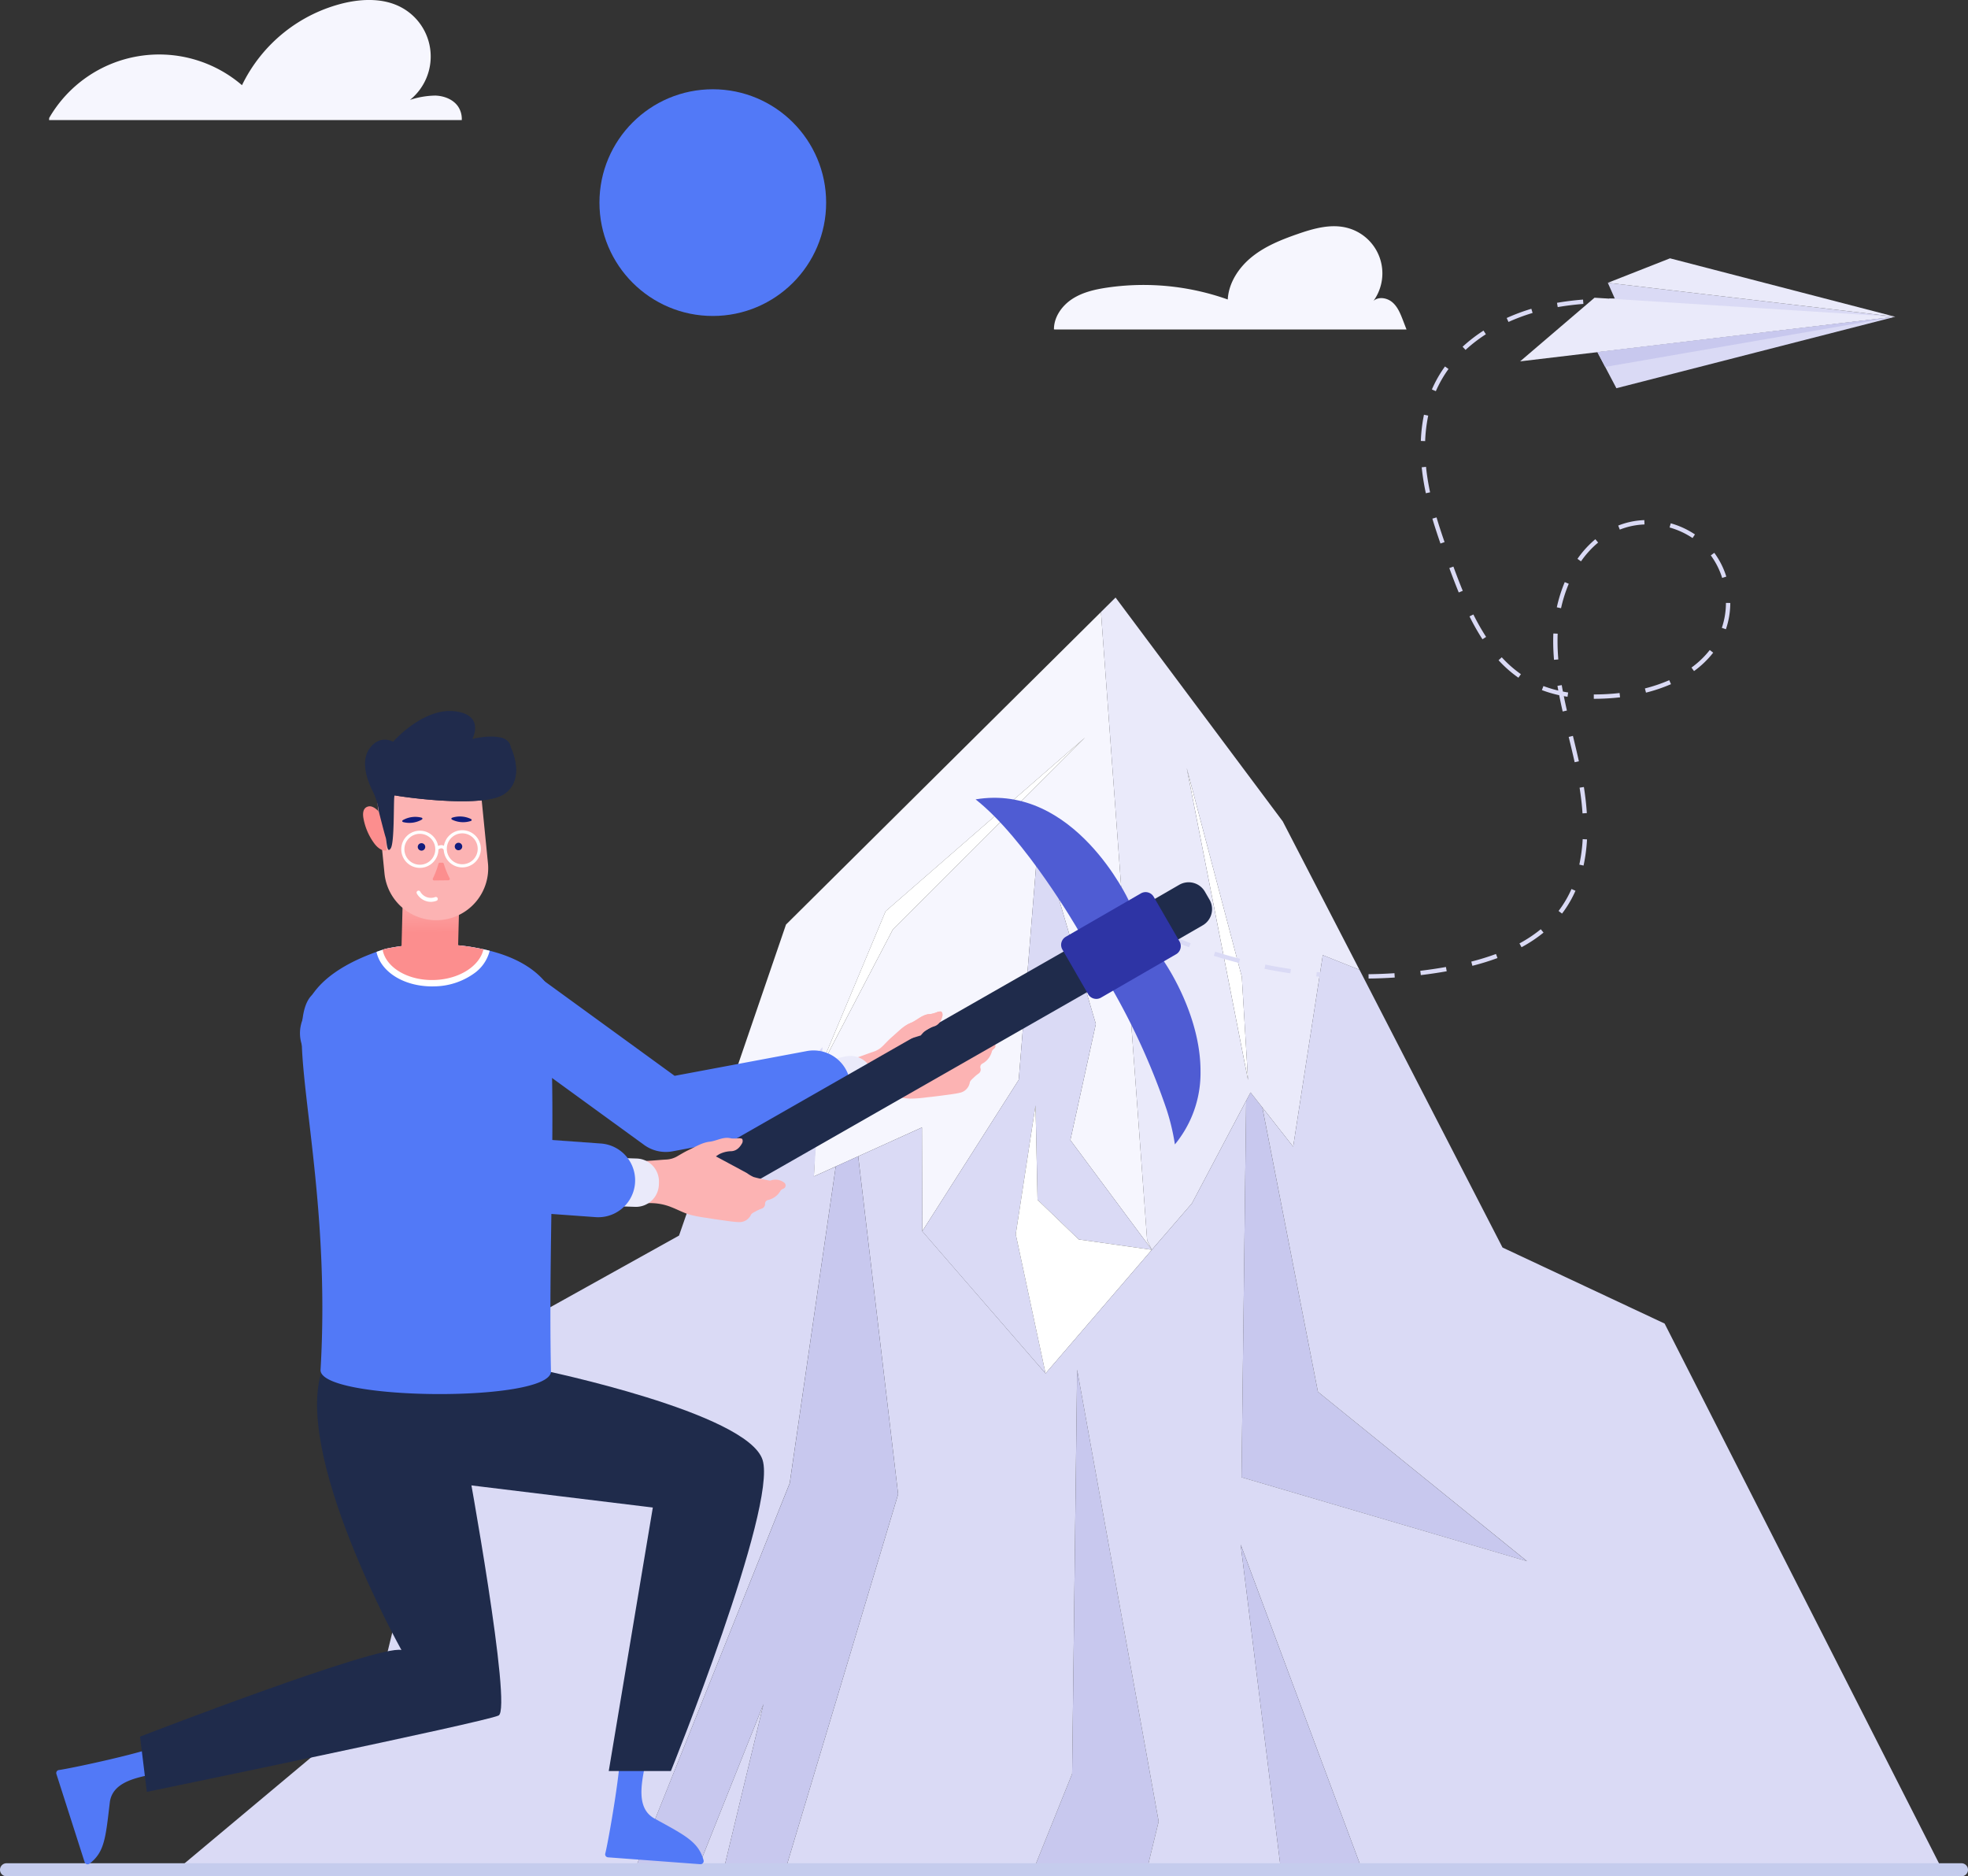 <svg xmlns="http://www.w3.org/2000/svg" xmlns:xlink="http://www.w3.org/1999/xlink" width="741.243" height="706.662" viewBox="0 0 741.243 706.662"><rect x="0" y="0" width="741.243" height="706.662" fill="#333333" stroke="none"/><defs><linearGradient id="linear-gradient" x1="-18.253" y1="0.603" x2="-18.25" y2="0.891" gradientUnits="objectBoundingBox"><stop offset="0.004" stop-color="#fcb3b3"></stop><stop offset="1" stop-color="#fc8e8e"></stop></linearGradient><linearGradient id="linear-gradient-2" x1="-16.535" y1="0.333" x2="-16.579" y2="1.003" xlink:href="#linear-gradient"></linearGradient><linearGradient id="linear-gradient-3" x1="-75.329" y1="0.5" x2="-74.329" y2="0.5" xlink:href="#linear-gradient"></linearGradient><linearGradient id="linear-gradient-4" x1="-111.106" y1="1.961" x2="-111.106" y2="1.515" xlink:href="#linear-gradient"></linearGradient></defs><g id="Group_266" data-name="Group 266" transform="translate(-2108.757 -188.666)"><path id="Path_680" data-name="Path 680" d="M2578.122,603.225l-20.41,38.643,22.059-41.772Z" fill="#75808e"></path><path id="Path_681" data-name="Path 681" d="M2555.72,477.859l20.767,78.712,2.336,38.858Z" fill="#fff"></path><path id="Path_682" data-name="Path 682" d="M2584.214,605.762l-4.443-5.665,16.053,20.454Z" fill="#75808e"></path><path id="Path_683" data-name="Path 683" d="M2523.431,419.168l17.4,236.689,1.768,3.515-30.692-41.321,9.6-43.736-21.448-72.508-7.6,93.552L2456.116,652.4,2456,613.29l-24.006,10.867-8.445,3.825-8.243,3.742,1.7-39.339,28.045-53.651,72.365-72.272-75.1,65.407-24.273,57.995L2417,592.385l-38.592,43.746-1.177-18.763,27.573-80.485Z" fill="#f6f6fe"></path><path id="Path_684" data-name="Path 684" d="M2517.409,466.462l-72.365,72.273L2417,592.384l1.038-2.521,24.273-57.994Z" fill="#fff"></path><path id="Path_685" data-name="Path 685" d="M2500.06,501.807l21.448,72.507-9.6,43.736,30.692,41.321-27.532-3.89-15.518-14.928-.767-35.565-7.447,48.533,11.228,52.426,40.036-46.576-40.036,46.576L2456.117,652.4l36.341-57.038Z" fill="#dadaf5"></path><path id="Path_686" data-name="Path 686" d="M2498.781,604.988l.767,35.565,15.518,14.928,27.532,3.89-40.036,46.576-11.228-52.426Z" fill="#fff"></path><path id="Path_687" data-name="Path 687" d="M2579.772,600.1l4.442,5.665,20.935,107.1,78.73,63.8-107.515-31.612,1.759-141.827Z" fill="#c8c8ee"></path><path id="Path_688" data-name="Path 688" d="M2591.909,498.031l28.9,55.9-13.822-5.526-11.162,72.141L2579.772,600.1l-22.06,41.772-15.114,17.5-1.768-3.515-17.4-236.689,5.5-5.452Zm-36.189-20.172,23.1,117.571-2.337-38.858-20.766-78.713" fill="#eaeafa"></path><path id="Path_689" data-name="Path 689" d="M2415.3,631.736l3.25-48.712-38.629,43.713-2.676-9.375-12.733,36.656-82.935,46.154-31.608,130.27-75.947,63.566h173.4L2406.2,747.255l17.328-119.244Z" fill="#dadaf5"></path><path id="Path_690" data-name="Path 690" d="M2381.052,893.976l15.28-63.535-25.355,63.535Z" fill="#dadaf5"></path><path id="Path_691" data-name="Path 691" d="M2540.478,893.976l4.685-19.295-30.705-170.155-1.887,152.226-15.007,37.224Z" fill="#c8c8ee"></path><path id="Path_692" data-name="Path 692" d="M2840.877,893.987H2622.184l-46.127-123.6,15.284,123.6h-50.865l4.689-19.312-30.713-170.153-1.882,152.236-15.008,37.229h-93.308l42.785-142.536L2432,624.152l24-10.852.13,39.089,46.435,53.551,40.042-46.574,15.105-17.5,20.411-38.646-1.752,141.827,107.521,31.6-78.739-63.782-20.93-107.1,11.6,14.772,11.163-72.132,13.823,5.515,53.866,104.6,61.054,28.636Z" fill="#dadaf5"></path><path id="Path_693" data-name="Path 693" d="M2622.184,893.976l-46.135-123.6,15.283,123.6Z" fill="#c8c8ee"></path><path id="Path_694" data-name="Path 694" d="M2370.977,893.976l25.354-63.533-15.28,63.533h23.2l42.783-142.535-15.045-127.285-8.445,3.825-17.326,119.293-58.8,146.7Z" fill="#c8c8ee"></path><g id="Group_247" data-name="Group 247"><g id="Group_246" data-name="Group 246"><g id="Group_245" data-name="Group 245"><g id="Group_244" data-name="Group 244"><g id="Group_243" data-name="Group 243"><path id="Path_695" data-name="Path 695" d="M2847.546,895.328H2111.212a2.454,2.454,0,1,1,0-4.909h736.334a2.454,2.454,0,0,1,0,4.909Z" fill="#c5cced"></path></g></g></g></g></g><path id="Path_696" data-name="Path 696" d="M2455.45,578.643c.367-.413.7-.839,1.086-1.211a10.515,10.515,0,0,1,4.045-2.228c1.816-.628,2.654-2.219,3.074-3.982a1.808,1.808,0,0,0-.357-1.493c-.249-.233-.965-.063-1.44.059a11.993,11.993,0,0,1-2.658.794c-3.034,0-4.949,2.344-7.482,3.359-2.669,1.069-4.544,3.2-6.658,5-1.245,1.059-2.383,2.249-3.526,3.422a9.185,9.185,0,0,1-3.741,2.393c-2.944.979-5.82,2.192-8.806,3.012-3.4.933-6.884,1.543-10.585,2.349-.452,6.423-.922,13.1-1.4,19.93,1.091-.432,2.074-.8,3.041-1.206,4.87-2.04,9.7-4.181,14.615-6.1a20.953,20.953,0,0,1,9.922-1.164c2.333.246,4.648.776,6.982.855a47.206,47.206,0,0,0,6.318-.484c2.072-.21,4.14-.464,6.2-.743s4.143-.5,6.165-.961a4.8,4.8,0,0,0,3.778-3.845c.122-.774,1.073-1.446,1.712-2.1a15.176,15.176,0,0,1,1.587-1.293,1.78,1.78,0,0,0,.753-1.945,1.485,1.485,0,0,1,.868-1.9,7.3,7.3,0,0,0,3.433-4.6,2.465,2.465,0,0,1,.718-.869,1.329,1.329,0,0,0-.415-2.422,5.284,5.284,0,0,0-4.566.412c-.258.128-.507.357-.772.375-2.052.138-4.108.328-6.161.3a13.112,13.112,0,0,1-2.71-.731c-2.01-.483-4.03-.93-6.046-1.39Z" fill="#fcb3b3"></path><path id="Path_697" data-name="Path 697" d="M2412.185,589.953l14.953-3.39A8.668,8.668,0,0,1,2437.5,593.1l.2.877a8.654,8.654,0,0,1-6.538,10.348l-14.953,3.391a8.651,8.651,0,0,1-10.345-6.52l-.2-.877A8.666,8.666,0,0,1,2412.185,589.953Z" fill="#eaeafa"></path><path id="Path_698" data-name="Path 698" d="M2425.666,607.33a13.9,13.9,0,0,0-13.039-22.8l-49.775,9.324-48.769-35.461a13.9,13.9,0,0,0-16.351,22.488l53.614,38.985a13.911,13.911,0,0,0,10.735,2.42l55.664-10.426A13.843,13.843,0,0,0,2425.666,607.33Z" fill="#5279f7"></path><path id="Path_699" data-name="Path 699" d="M2342.338,844.8l10.425.777c.25,7.421-7.013,22.776,2.54,28.016,11.693,6.413,16.508,8.779,18.445,15.657a1.189,1.189,0,0,1-1.211,1.527l-34.77-2.591a1.147,1.147,0,0,1-1.037-1.449C2337.658,883.427,2343.479,851.1,2342.338,844.8Z" fill="#5279f7"></path><path id="Path_700" data-name="Path 700" d="M2171.939,844.777l3.187,9.956c-6.785,3.013-23.743,2.034-25.021,12.854-1.563,13.245-1.951,18.6-7.6,22.97a1.189,1.189,0,0,1-1.87-.551L2130,856.8a1.146,1.146,0,0,1,.955-1.5C2134.379,854.914,2166.528,848.2,2171.939,844.777Z" fill="#5279f7"></path><path id="Path_701" data-name="Path 701" d="M2312.762,704.654s77.68,16.045,83.233,33.9c5.522,17.886-34.545,117.133-34.545,117.133h-23.409l16.6-99.247-75.778-9.235s-.683-24.263-11.471-42.552Z" fill="#1f2b4b"></path><path id="Path_702" data-name="Path 702" d="M2161.506,842.731l1.845,15.056.09.741.62,5s127.189-26.227,132.48-28.752c5.275-2.509-11.776-95.429-11.776-95.429s-3.643-24.005-16.583-40.83l-7.966.983-.8.091-28.782,3.552c-12.909,31.427,29.326,106.963,29.326,106.963C2251.025,808.085,2161.506,842.731,2161.506,842.731Z" fill="#1f2b4b"></path><g id="Group_264" data-name="Group 264"><g id="Group_248" data-name="Group 248"><path id="Path_703" data-name="Path 703" d="M2316.283,705.287c-.7,11.719-87.51,10.974-86.79-.745,4.447-75.354-14.965-128.862-3.366-140.992,1.289-1.35,5.537-9.617,24.426-16.382.746-.27,1.525-.539,2.319-.793.26-.089.535-.178.811-.268.582-.146,1.116-.261,1.682-.375.048,0,.129-.029.177-.027a88.044,88.044,0,0,1,10.276-1.312,86.33,86.33,0,0,1,8.654-.163c.385.01.771.02,1.156.046.755.02,1.51.071,2.28.123.61.048,1.22.063,1.877.177a71.958,71.958,0,0,1,8.317,1.066c.912.168,1.839.353,2.751.553q1.174.247,2.349.543c8.067,2.04,15.676,5.613,20.779,11.612C2319.457,589.468,2315.1,650.409,2316.283,705.287Z" fill="#5279f7"></path></g><g id="Group_263" data-name="Group 263"><g id="Group_251" data-name="Group 251"><path id="Path_704" data-name="Path 704" d="M2293.2,546.738a14.817,14.817,0,0,1-6.043,8.655,26.221,26.221,0,0,1-14.834,4.763c-.531.019-1.077.021-1.608.007-10.379-.267-18.6-5.7-20.164-12.995.746-.27,1.525-.539,2.319-.793.26-.089.535-.178.811-.268.582-.146,1.116-.261,1.682-.375.048,0,.129-.029.177-.027a88.044,88.044,0,0,1,10.276-1.312c3.249-.061,6.546-.12,9.81-.117.755.02,1.51.071,2.28.123.61.048,1.22.063,1.877.177a71.958,71.958,0,0,1,8.317,1.066c.912.168,1.839.353,2.751.553Q2292.027,546.442,2293.2,546.738Z" fill="#fff"></path><path id="Path_705" data-name="Path 705" d="M2290.853,546.2c-1.433,6.33-9.15,11.308-18.594,11.564-9.88.277-18.16-4.712-19.387-11.384.26-.089.535-.178.811-.268.582-.146,1.116-.261,1.682-.375.048,0,.129-.029.177-.027q2.206-.426,4.456-.706l.932-36.2a10.648,10.648,0,1,1,21.288.548l-.909,35.347c2.229.2,4.5.518,6.793.947C2289.014,545.81,2289.941,545.995,2290.853,546.2Z" fill="url(#linear-gradient)"></path><g id="Group_250" data-name="Group 250"><path id="Path_706" data-name="Path 706" d="M2289.932,487.5l2.6,26.129a19.582,19.582,0,1,1-38.971,3.879l-2.6-26.129a19.581,19.581,0,0,1,38.97-3.879Z" fill="url(#linear-gradient-2)"></path><path id="Path_707" data-name="Path 707" d="M2254.38,508.962c-1.939.318-3.647-1.244-4.8-2.836a22.832,22.832,0,0,1-3.944-9.345c-.24-1.387-.241-3.134.93-3.978a2.547,2.547,0,0,1,2.444-.26,5.57,5.57,0,0,1,2.078,1.479,10.75,10.75,0,0,1,2.818,6.65Z" fill="url(#linear-gradient-3)"></path><g id="Group_249" data-name="Group 249"><path id="Path_708" data-name="Path 708" d="M2298.557,487.758c-8.49,5.617-40.577.682-41.131.448-.052-.005-.119.146-.143.4-.327,2.641.071,17.317-1.343,19.541-1.537,2.421-1.482-2.889-1.96-4.218-.451-1.325-2.567-9.721-2.567-9.721a23.435,23.435,0,0,0-2.12-7.245c-1.75-3.385-5.145-11.274-1.245-16.536,3.875-5.267,8.764-2.4,8.764-2.4s11.206-12.771,23.028-11.5S2286.659,467,2286.659,467s5.964-1.587,10.247-.633c2.158.439,3.862,1.542,4.2,3.773C2301.107,470.137,2307.05,482.116,2298.557,487.758Z" fill="#202b4c"></path><path id="Path_709" data-name="Path 709" d="M2298.557,487.758c-8.49,5.617-40.577.682-41.131.448-.052-.005-.119.146-.143.4a3.46,3.46,0,0,1-.5-.571c.753-.766,2.543-.31,3.537-.294,1.437.03,2.877.034,4.3-.015a53.858,53.858,0,0,0,8.536-.82c5.865-1.1,11.613-3.463,15.88-7.618,3.661-3.557,6.027-8.1,7.87-12.929,2.158.439,3.862,1.542,4.2,3.773C2301.107,470.137,2307.05,482.116,2298.557,487.758Z" fill="#202b4c"></path></g></g></g><g id="Group_262" data-name="Group 262"><g id="Group_252" data-name="Group 252"><path id="Path_710" data-name="Path 710" d="M2286.046,497.887a9.475,9.475,0,0,1-6.969-.495c-.437-.225-.408-.621.058-.781a9.528,9.528,0,0,1,6.964.494C2286.541,497.328,2286.513,497.727,2286.046,497.887Z" fill="#121c7c"></path></g><g id="Group_253" data-name="Group 253"><path id="Path_711" data-name="Path 711" d="M2267.581,497.378a9.45,9.45,0,0,1-6.93.922c-.475-.127-.524-.527-.1-.783a9.517,9.517,0,0,1,6.916-.921C2267.944,496.723,2268.008,497.122,2267.581,497.378Z" fill="#121c7c"></path></g><g id="Group_260" data-name="Group 260"><g id="Group_254" data-name="Group 254"><path id="Path_712" data-name="Path 712" d="M2271.021,528.329a6.147,6.147,0,0,1-5.263-3.122.74.74,0,0,1,1.295-.717,4.591,4.591,0,0,0,5.608,2.043.74.74,0,0,1,.5,1.394A6.548,6.548,0,0,1,2271.021,528.329Z" fill="#fff"></path></g><g id="Group_255" data-name="Group 255"><path id="Path_713" data-name="Path 713" d="M2268.923,507.62a1.407,1.407,0,1,1-1.423-1.391A1.407,1.407,0,0,1,2268.923,507.62Z" fill="#121c7c"></path></g><g id="Group_256" data-name="Group 256"><path id="Path_714" data-name="Path 714" d="M2282.857,507.463a1.407,1.407,0,1,1-1.423-1.39A1.407,1.407,0,0,1,2282.857,507.463Z" fill="#121c7c"></path></g><g id="Group_257" data-name="Group 257"><path id="Path_715" data-name="Path 715" d="M2282.945,515.349a7,7,0,1,1,6.926-7.081A7.011,7.011,0,0,1,2282.945,515.349Zm-.144-12.822a5.82,5.82,0,1,0,5.885,5.754A5.825,5.825,0,0,0,2282.8,502.527Z" fill="#fff"></path></g><g id="Group_258" data-name="Group 258"><path id="Path_716" data-name="Path 716" d="M2266.969,515.529a7,7,0,1,1,6.924-7.082A7.013,7.013,0,0,1,2266.969,515.529Zm-.144-12.822a5.819,5.819,0,1,0,5.883,5.754A5.826,5.826,0,0,0,2266.825,502.707Z" fill="#fff"></path></g><g id="Group_259" data-name="Group 259"><path id="Path_717" data-name="Path 717" d="M2273.548,508.895l-.793-.879a3.232,3.232,0,0,1,2.429-1.047,2.491,2.491,0,0,1,1.745,1.092l-.945.714a1.351,1.351,0,0,0-.912-.627A2.219,2.219,0,0,0,2273.548,508.895Z" fill="#fff"></path></g></g><g id="Group_261" data-name="Group 261"><path id="Path_718" data-name="Path 718" d="M2277.679,520.2l-5.415.061a.51.51,0,0,1-.465-.737,31.171,31.171,0,0,0,2.1-5.556.478.478,0,0,1,.478-.37l1.028-.012a.506.506,0,0,1,.5.359,30.13,30.13,0,0,0,2.223,5.508A.513.513,0,0,1,2277.679,520.2Z" fill="url(#linear-gradient-4)"></path></g></g></g></g><path id="Path_719" data-name="Path 719" d="M2282.683,233.9a8.465,8.465,0,0,0-1.375-5.1c-1.845-2.7-5.234-4.005-8.5-4.135a31.661,31.661,0,0,0-9.626,1.623,21,21,0,0,0-3.363-34.888c-6.436-3.411-14.225-3.248-21.325-1.619a57.677,57.677,0,0,0-38.592,30.97,47.85,47.85,0,0,0-72.613,12.329l-.056.817Z" fill="#f6f6fe"></path><path id="Path_720" data-name="Path 720" d="M2638.515,312.758l-1.334-3.459c-.944-2.448-1.956-5-3.927-6.727s-5.208-2.325-7.173-.589a17.713,17.713,0,0,0-10.111-27.555c-6.115-1.514-12.522.309-18.473,2.375-6.036,2.1-12.081,4.516-17.077,8.5s-8.873,9.776-9.233,16.156a94.741,94.741,0,0,0-45.431-4.472c-4.6.679-9.256,1.743-13.148,4.282s-6.914,6.808-6.882,11.454l.427.034Z" fill="#f6f6fe"></path><g id="Group_265" data-name="Group 265"><path id="Path_721" data-name="Path 721" d="M2624.231,557.216l-.019-1.637c3.244-.04,6.529-.168,9.765-.382l.108,1.633C2630.82,557.046,2627.5,557.176,2624.231,557.216Zm-9.857-.139c-3.272-.133-6.581-.355-9.837-.66l.153-1.63c3.227.3,6.507.522,9.75.653Zm29.53-1.159-.2-1.623c3.214-.387,6.465-.868,9.667-1.431l.283,1.611C2650.429,555.044,2647.147,555.53,2643.9,555.918Zm-49.158-.674c-3.243-.478-6.511-1.047-9.713-1.691l.322-1.6c3.175.639,6.414,1.2,9.63,1.674Zm68.576-2.826-.406-1.585a93.025,93.025,0,0,0,9.3-2.873l.569,1.534A95.253,95.253,0,0,1,2663.322,552.418Zm-87.9-1.064c-3.177-.815-6.367-1.726-9.481-2.707l.491-1.559c3.086.971,6.248,1.873,9.4,2.681Zm-18.8-5.917c-3.085-1.154-6.159-2.4-9.137-3.709l.657-1.5c2.951,1.295,6,2.532,9.054,3.677Zm125.216-.014-.78-1.438a51.381,51.381,0,0,0,8.029-5.346l1.036,1.266A53.054,53.054,0,0,1,2681.832,545.423Zm15.248-12.67-1.3-.994.421-.561a40.643,40.643,0,0,0,4.451-7.71l1.5.661a42.254,42.254,0,0,1-4.632,8.02Zm8.119-18.092-1.6-.347a61.843,61.843,0,0,0,1.267-9.6l1.633.093A63.517,63.517,0,0,1,2705.2,514.661Zm-.4-19.655c-.2-3.094-.568-6.349-1.1-9.677l1.616-.256c.536,3.378.91,6.684,1.113,9.827Zm-2.96-19.265c-.706-3.186-1.473-6.365-2.243-9.541l1.59-.387c.773,3.189,1.542,6.377,2.25,9.573Zm-4.515-19.105c-.506-2.236-.935-4.246-1.308-6.135a46.644,46.644,0,0,1-6.516-1.923l.58-1.531a44.523,44.523,0,0,0,5.6,1.7q-.166-.9-.319-1.772l1.613-.281c.138.8.284,1.6.442,2.428q.981.2,1.984.352l-.254,1.617q-.7-.109-1.391-.238c.338,1.679.722,3.463,1.165,5.422Zm12.02-4.786h-.292v-1.637l.306,0c2.23,0,4.593-.1,7.009-.3q1.191-.1,2.391-.237l.184,1.627c-.815.091-1.629.173-2.439.24C2714.041,451.746,2711.632,451.85,2709.343,451.85Zm19.363-2.317-.4-1.585a59.594,59.594,0,0,0,9.164-3.106l.655,1.5A60.749,60.749,0,0,1,2728.706,449.533Zm-48.044-5.617a45.536,45.536,0,0,1-7.484-6.591l1.205-1.106a43.983,43.983,0,0,0,7.213,6.355Zm66.142-2.5-.964-1.323a34.036,34.036,0,0,0,6.89-6.614l1.292,1A35.706,35.706,0,0,1,2746.8,441.42Zm-52.738-4.247c-.206-2.424-.31-4.807-.31-7.081l.006-.921q.011-.952.055-1.91l1.634.073q-.042.933-.053,1.857l-.006.9c0,2.228.1,4.564.3,6.944Zm-26.945-7.733a85.769,85.769,0,0,1-4.885-8.62l1.463-.729a84.724,84.724,0,0,0,4.793,8.458Zm91.7-3.775-1.548-.528a29.484,29.484,0,0,0,1.55-9.385l1.636.007A31.082,31.082,0,0,1,2758.817,425.665Zm-62.1-7.915-1.6-.352a55.271,55.271,0,0,1,2.991-9.495l1.508.633A53.9,53.9,0,0,0,2696.717,417.75Zm-38.537-5.935c-1.085-2.64-2.214-5.559-3.552-9.188l1.536-.566c1.331,3.61,2.452,6.51,3.529,9.131Zm99.216-5.481a28.84,28.84,0,0,0-4.28-8.487l1.316-.971a30.42,30.42,0,0,1,4.525,8.966Zm-53.162-6.246-1.341-.94a37.721,37.721,0,0,1,6.738-7.393l1.046,1.259A35.967,35.967,0,0,0,2704.234,400.088Zm-52.94-6.711c-1.207-3.468-2.2-6.535-3.046-9.372l1.569-.467c.834,2.816,1.823,5.858,3.022,9.3Zm94.944-2.063a30.326,30.326,0,0,0-8.649-3.978l.444-1.575a31.949,31.949,0,0,1,9.116,4.194Zm-27.394-3.177-.6-1.522q.75-.3,1.52-.555a29.493,29.493,0,0,1,8.313-1.5l.062,1.636a27.91,27.91,0,0,0-7.854,1.418Q2719.552,387.855,2718.844,388.137Zm-73.057-13.7c-.468-2.192-.856-4.358-1.153-6.435q-.237-1.664-.406-3.343l1.628-.163q.164,1.644.4,3.276c.29,2.039.672,4.167,1.132,6.323Zm-.252-19.634-1.635-.064a59.727,59.727,0,0,1,1.182-9.87l1.6.332A58.253,58.253,0,0,0,2645.535,354.8Zm4.026-18.8-1.5-.648q.453-1.053.963-2.084a45.44,45.44,0,0,1,3.976-6.584l1.325.959a44.109,44.109,0,0,0-3.835,6.347Q2650,334.993,2649.561,336.005Zm11.181-15.544-1.109-1.2a58.2,58.2,0,0,1,7.875-6.075l.889,1.374A56.536,56.536,0,0,0,2660.742,320.461Zm16.168-10.531-.675-1.489a74.406,74.406,0,0,1,9.292-3.471l.472,1.566A73.352,73.352,0,0,0,2676.91,309.93Zm67.282-5.554c-3.249-.283-6.51-.566-9.775-.812l.123-1.633c3.271.249,6.538.532,9.794.815Zm-48.733-.043-.28-1.611c3.113-.54,6.416-.949,9.815-1.215l.128,1.63C2701.774,303.4,2698.523,303.8,2695.459,304.333Zm29.185-1.38c-3.14-.142-6.027-.21-8.829-.21l-.945,0-.008-1.637.953,0c2.827,0,5.739.07,8.9.214Z" fill="#dadaf5"></path></g><path id="Path_722" data-name="Path 722" d="M2822.575,307.963,2714.34,295.175l3.908,8.857Z" fill="#dadaf5"></path><path id="Path_723" data-name="Path 723" d="M2822.575,307.963l-141.265,16.8,28.025-23.968Z" fill="#eaeafa"></path><path id="Path_724" data-name="Path 724" d="M2822.575,307.963l-84.814-22.005-23.422,9.217Z" fill="#eaeafa"></path><path id="Path_725" data-name="Path 725" d="M2710.409,321.274l7.16,13.607,105-26.916Z" fill="#dadaf5"></path><path id="Path_726" data-name="Path 726" d="M2710.409,321.274l2.938,5.582,109.224-18.892Z" fill="#c8c8ee"></path><circle id="Ellipse_93" data-name="Ellipse 93" cx="42.692" cy="42.692" r="42.692" transform="translate(2334.539 222.285)" fill="#5279f7"></circle><path id="Shape" d="M2543.752,527.2l9.166-5.295a7.072,7.072,0,0,1,9.66,2.585l1.751,3.031a7.071,7.071,0,0,1-2.586,9.659l-9.168,5.291-34.405,19.891-143.905,82.222a8.84,8.84,0,0,1-8.835-15.293l143.905-82.222Z" fill="#1f2b4b"></path><path id="Shape-2" data-name="Shape" d="M2553.2,617.158c-.6.865-1.22,1.687-1.92,2.524a82.827,82.827,0,0,0-3.095-13.054,258.814,258.814,0,0,0-20.168-44.856l3.666-19.728,15.437,8.663s13.9,19.716,13.808,41.543A42.18,42.18,0,0,1,2553.2,617.158Z" fill="#4f5cd3"></path><path id="Shape-3" data-name="Shape" d="M2476.211,489.729c18.688,14.694,38.561,49.1,38.561,49.1l16.183,5.946,2.928-16.987S2513.415,483.53,2476.211,489.729Z" fill="#4f5cd3"></path><path id="Path_727" data-name="Path 727" d="M2551.725,548.065l-28.292,16.346a3.549,3.549,0,0,1-4.827-1.292l-9.7-16.822a3.519,3.519,0,0,1,1.293-4.826l28.275-16.331a3.521,3.521,0,0,1,4.827,1.293l9.72,16.8A3.543,3.543,0,0,1,2551.725,548.065Z" fill="#2e34a5"></path><path id="Path_728" data-name="Path 728" d="M2403.95,633.962a5.28,5.28,0,0,0-4.511-.817,2.417,2.417,0,0,1-.844.155c-2.015-.413-4.047-.778-6.02-1.347a13.176,13.176,0,0,1-2.417-1.425c-1.81-1-3.637-1.969-5.458-2.95l-6.3-3.391c.463-.3.9-.622,1.369-.878a10.514,10.514,0,0,1,4.493-1.071c1.917-.122,3.147-1.432,4.022-3.021a1.807,1.807,0,0,0,.054-1.533c-.179-.292-.914-.318-1.4-.327a11.949,11.949,0,0,1-2.774.058c-2.925-.8-5.394.943-8.106,1.247-2.858.32-5.232,1.876-7.749,3.048-1.481.689-2.9,1.533-4.309,2.359a9.184,9.184,0,0,1-4.243,1.312c-3.1.16-6.194.564-9.29.559-1.187,0-2.379-.048-3.576-.108v16.657c1.685-.212,3.368-.435,5.057-.611a20.945,20.945,0,0,1,9.874,1.518c2.183.858,4.274,1.985,6.5,2.682a47.137,47.137,0,0,0,6.219,1.215c2.052.349,4.114.655,6.177.935s4.126.625,6.2.715a4.8,4.8,0,0,0,4.665-2.7c.323-.714,1.419-1.108,2.209-1.569a15.24,15.24,0,0,1,1.874-.824,1.781,1.781,0,0,0,1.244-1.675,1.484,1.484,0,0,1,1.341-1.6,7.3,7.3,0,0,0,4.534-3.525,2.465,2.465,0,0,1,.924-.646A1.329,1.329,0,0,0,2403.95,633.962Z" fill="#fcb3b3"></path><path id="Path_729" data-name="Path 729" d="M2333.266,624.474l15.324.523a8.669,8.669,0,0,1,8.364,8.955l-.031.9a8.654,8.654,0,0,1-8.955,8.345l-15.323-.523a8.649,8.649,0,0,1-8.347-8.936l.031-.9A8.664,8.664,0,0,1,2333.266,624.474Z" fill="#eaeafa"></path><path id="Path_730" data-name="Path 730" d="M2341.886,644.707a13.9,13.9,0,0,0-6.814-25.365l-50.509-3.639-38.15-46.7a13.9,13.9,0,1,0-21.532,17.592l41.939,51.335a13.911,13.911,0,0,0,9.767,5.071l56.485,4.07A13.843,13.843,0,0,0,2341.886,644.707Z" fill="#5279f7"></path><path id="Path_731" data-name="Path 731" d="M2463.758,571.229c-.409,1.751-1.26,3.354-3.076,3.976a10.761,10.761,0,0,0-4.042,2.226c-.376.376-.719.8-1.08,1.21l-14.955,4.631a8.91,8.91,0,0,0,1.031-.9c1.145-1.178,2.29-2.373,3.534-3.436,2.111-1.8,3.993-3.927,6.66-4.991,2.536-1.014,4.451-3.354,7.478-3.354a11.7,11.7,0,0,0,2.65-.8c.475-.114,1.2-.295,1.44-.065A1.788,1.788,0,0,1,2463.758,571.229Z" fill="#fcb3b3"></path></g></svg>